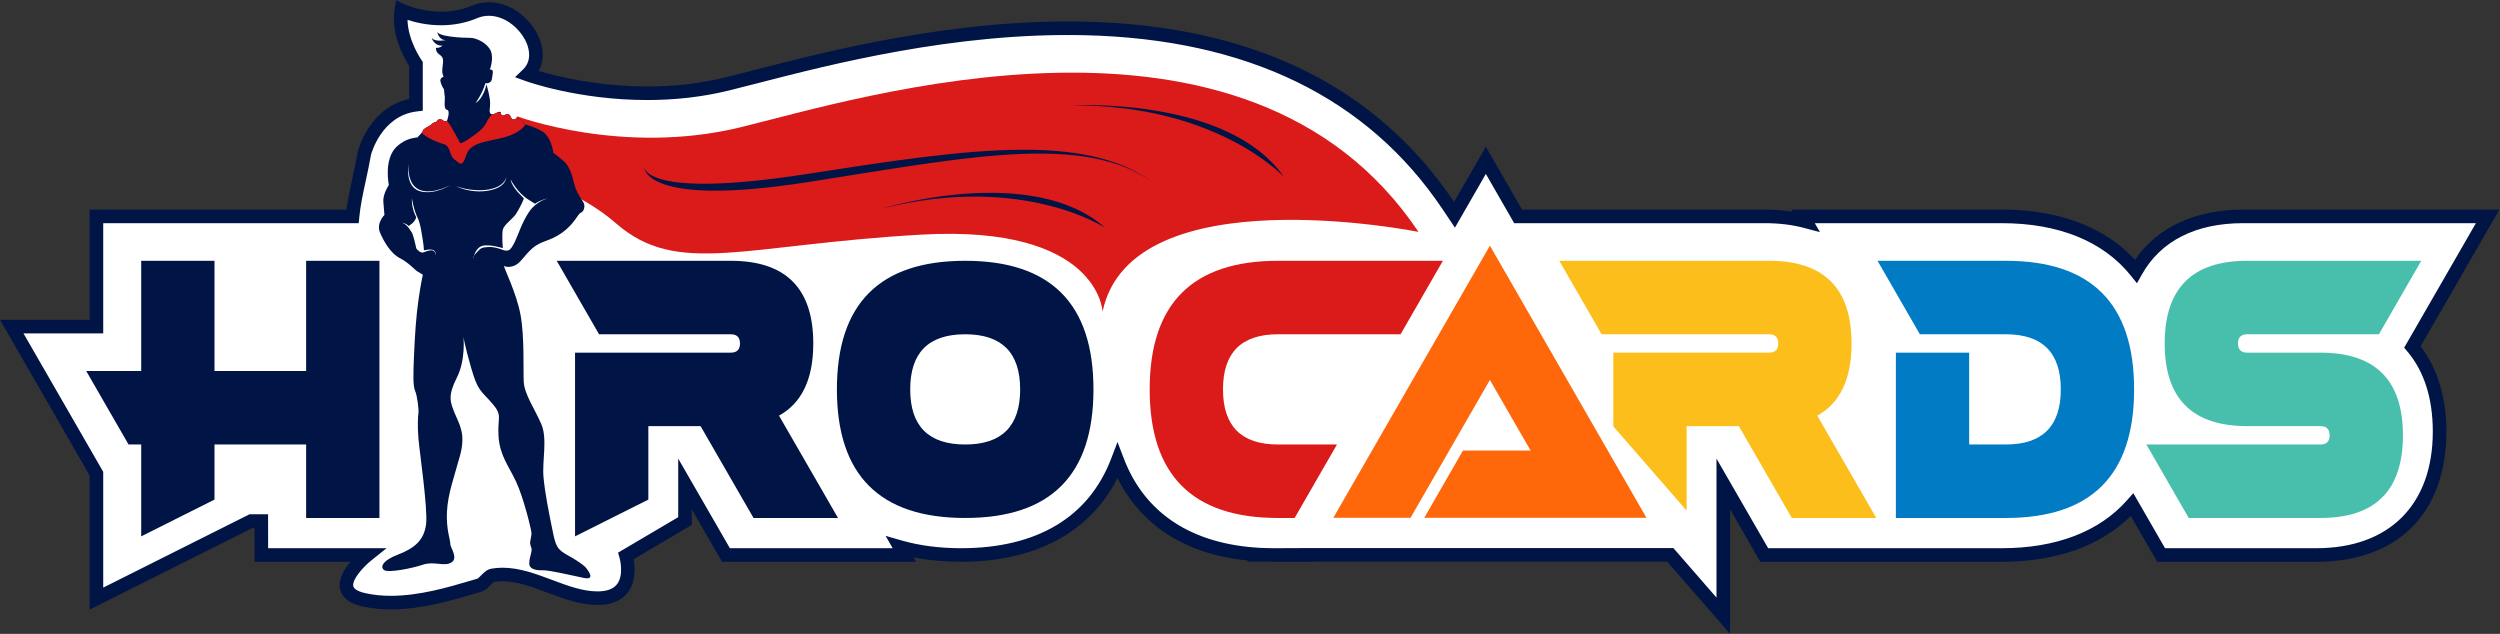 <?xml version="1.0" encoding="UTF-8" standalone="no"?>
<svg
   xmlns:dc="http://purl.org/dc/elements/1.1/"
   xmlns:cc="http://creativecommons.org/ns#"
   xmlns:rdf="http://www.w3.org/1999/02/22-rdf-syntax-ns#"
   xmlns:svg="http://www.w3.org/2000/svg"
   xmlns="http://www.w3.org/2000/svg"
   xmlns:sodipodi="http://sodipodi.sourceforge.net/DTD/sodipodi-0.dtd"
   xmlns:inkscape="http://www.inkscape.org/namespaces/inkscape"
   version="1.1"
   id="svg2"
   xml:space="preserve"
   width="855.107"
   height="216.8"
   viewBox="0 0 855.107 216.8"
   sodipodi:docname="HiroCards 1.eps"><rect x="0" y="0" width="855.107" height="216.8" fill="#333333" stroke="none"/><defs
     id="defs6" /><sodipodi:namedview
     pagecolor="#ffffff"
     bordercolor="#666666"
     borderopacity="1"
     objecttolerance="10"
     gridtolerance="10"
     guidetolerance="10"
     inkscape:pageopacity="0"
     inkscape:pageshadow="2"
     inkscape:window-width="640"
     inkscape:window-height="480"
     id="namedview4" /><g
     id="g10"
     inkscape:groupmode="layer"
     inkscape:label="ink_ext_XXXXXX"
     transform="matrix(1.333,0,0,-1.333,0,216.8)"><g
       id="g12"
       transform="scale(0.1)"><path
         d="m 6381.09,1071.77 h -627.45 c -129.22,0 -224.42,-50.47 -274.95,-140.668 -73.54,91.418 -190.64,140.668 -344.3,140.668 H 4624.5 l 7.41,-12.86 c -31.87,8.47 -66.95,12.86 -105,12.86 h -633.59 l -82.77,143.87 -80.45,-139.83 -16.04,23.9 c -195.83,291.91 -509.92,444.78 -933.52,454.38 -334.12,7.44 -653.79,-74.94 -844.95,-124.25 -27.88,-7.2 -52.67,-13.59 -73.92,-18.74 -263.99,-63.99 -507.58,23.75 -510.01,24.64 68.24,65.47 -39.8,201.21 -135.9,160.81 -96.1,-40.39 -188.02,4.18 -188.02,4.18 -11.14,-69.65 37.61,-137.9 37.61,-137.9 V 1358.36 C 960.891,1345.82 933.059,1234.18 933.059,1234.18 921.121,1167.93 907.32,1121.88 902.563,1071.77 H 245.375 V 788.961 H 28.035 L 245.375,411.66 V 91.059 L 642.371,290.031 h 26.047 l 0.156,-87.109 h 271.66 c 0,0 -114.437,-91.262 -8.593,-114.942 105.849,-23.68 223.609,16.59 296.659,37.609 11.19,3.219 22.26,23.09 33.42,25.07 90.25,16.012 179.86,-59.738 271.58,-58.5 103.06,1.391 71.03,108.649 71.03,108.649 l 151.27,89.222 v 95.188 l 105.12,-182.297 h 457.95 l -11.81,20.488 c 47.03,-13.512 99.56,-20.488 157.28,-20.488 202.8,0 341.94,85.777 401.28,241.129 55.55,-145.391 181,-229.832 363.1,-240.063 l -0.37,-0.629 h 15.05 c 7.76,-0.257 15.58,-0.437 23.53,-0.437 h 103.16 l 0.26,0.437 h 913.66 L 4419.76,47.129 V 385.238 l 105.13,-182.316 h 222.9 235.04 151.56 c 147.02,0 260.57,45.078 334.54,129.058 l 74.34,-129.058 h 398.47 c 197.89,0 316.04,118.348 316.04,316.59 0,90.129 -24.42,163.773 -69.67,217.261 l 192.98,334.997"
         style="fill:#ffffff;fill-opacity:1;fill-rule:nonzero;stroke:none"
         id="path14" /><path
         d="m 6242.47,518.898 c 0,-187.328 -111.65,-299.168 -298.64,-299.168 h -388.4 l -81.45,141.34 -16.02,-18.191 C 5386.98,262.309 5275.83,219.73 5136.48,219.73 H 4537.05 L 4404.43,449.672 V 93.051 L 4293.81,220.172 h -921.56 l -103.42,-0.442 c -7.76,0 -15.37,0.18 -23.54,0.442 l -13.72,0.59 c -174.05,9.789 -294.32,88.937 -347.79,228.898 l -16.27,42.559 -16.26,-42.559 c -57.47,-150.422 -190.61,-229.93 -385.03,-229.93 -55.44,0 -106.73,6.668 -152.47,19.821 l -41.43,11.91 18.3,-31.731 H 1872.87 L 1740.28,449.66 V 299.379 l -154.44,-91.098 3.9,-13.07 c 0.11,-0.422 12.03,-42.66 -5.96,-67.152 -9.07,-12.368 -25.45,-18.809 -48.63,-19.11 l -1.98,-0.008 c -38.1,0 -76.25,14.321 -116.64,29.457 -41.02,15.372 -83.44,31.293 -126.84,31.293 -9.89,0 -19.62,-0.832 -28.92,-2.5 -11.22,-1.972 -19.4,-10.23 -26.61,-17.531 -2.67,-2.699 -7.12,-7.211 -8.6,-7.949 l -21.17,-6.199 C 1150.13,119.5 1075.81,97.539 1003.18,97.559 c -23.356,0 -45.442,2.281 -65.653,6.8 -10.574,2.379 -28.679,7.84 -30.996,17.801 -3.89,16.82 25.539,49.649 46.653,66.559 l 38.75,31.011 H 688.035 l -0.168,87.11 H 640.352 L 264.871,118.648 V 415.719 L 60.25,770.941 h 204.621 v 282.809 h 655.602 l 1.5,15.77 c 2.816,29.72 8.988,58.22 16.148,91.21 4.457,20.56 9.484,43.85 13.926,68.63 0.238,1 25.976,100.11 117.463,111.1 l 15.33,1.85 v 125.49 l -3.25,4.54 c -0.39,0.56 -34.65,49.19 -35.98,103.09 19.66,-6.39 50.25,-13.84 86.22,-13.84 32.69,0 63.91,6.16 92.77,18.3 9.49,3.99 19.49,6.02 29.69,6.02 44.69,0 83.56,-36.71 97.45,-71.25 6.2,-15.46 13.16,-44.7 -10.05,-66.96 l -20.18,-19.36 26.28,-9.56 c 5.52,-2.01 136.83,-49.05 313.18,-49.05 72.05,0 141.65,8.03 206.89,23.85 21.31,5.17 46.19,11.58 74.17,18.78 188.03,48.52 508.01,131.22 840.21,123.71 417.61,-9.45 726.96,-159.74 919.46,-446.66 l 31.62,-47.17 79.32,137.89 72.71,-126.38 H 4529 c 36.01,0 69.85,-4.12 100.53,-12.29 l 40.43,-10.73 -13.26,23.02 h 479.78 c 145.74,0 260.1,-46.4 330.73,-134.176 l 16.15,-20.078 12.6,22.481 c 48.31,86.203 138.12,131.773 259.76,131.773 h 597.34 L 6169,734.273 l 7.89,-9.335 c 43.51,-51.438 65.58,-120.766 65.58,-206.04 z m 170.84,569.682 h -657.59 c -123.14,0 -220.59,-45.51 -277.26,-128.771 -78,84.351 -195.63,128.771 -341.98,128.771 h -540 l 3.05,-5.31 c -22.48,3.52 -46.07,5.31 -70.53,5.31 h -623.52 l -92.84,161.37 -81.6,-141.8 -0.43,0.66 c -199.17,296.89 -517.99,452.36 -947.59,462.08 -336.76,7.43 -659.96,-75.85 -849.69,-124.79 -27.78,-7.17 -52.49,-13.55 -73.67,-18.68 -62.56,-15.17 -129.41,-22.86 -198.69,-22.86 -128.46,0 -234,26.51 -278.53,39.69 12.99,23.94 13.78,53.13 1.6,83.4 -18.58,46.25 -69.13,93.08 -129.75,93.08 -14.86,0 -29.39,-2.94 -43.18,-8.74 -24.57,-10.33 -51.25,-15.58 -79.28,-15.58 -53.42,0 -94.03,19.2 -94.41,19.37 l -21.08,10.24 -3.7,-23.14 c -10.51,-65.62 25.96,-128.29 37.38,-145.97 v -84.41 c -102.481,-21.93 -130.582,-129.96 -132.012,-135.84 -4.551,-25.31 -9.317,-47.3 -13.922,-68.55 -6.137,-28.4 -11.59,-53.55 -14.981,-79.53 H 230.055 V 805.766 H 0 L 230.055,406.398 V 62.238 L 648.578,272.02 h 4.543 l 0.164,-87.11 h 246.11 c -16.852,-19.781 -32.469,-45.879 -26.778,-70.57 5.016,-21.781 24.313,-36.571 57.309,-43.949 22.695,-5.09 47.347,-7.652 73.254,-7.652 0.02,0 0.02,0 0.02,0 77.66,0 154.76,22.762 211.05,39.371 l 20.91,6.153 c 9.8,2.797 17.21,10.277 23.76,16.898 2.63,2.692 7.07,7.16 7.92,7.738 7.31,1.301 15.01,1.973 22.85,1.973 37.08,0 74.73,-14.133 114.6,-29.082 41.53,-15.578 84.47,-31.668 128.88,-31.668 l 2.45,0.008 c 34.68,0.473 60.34,11.68 76.24,33.312 20.31,27.68 17.68,64.547 14.28,84.168 l 148.96,87.879 v 40.082 l 77.64,-134.66 h 498.16 l -6.59,11.422 c 37.99,-7.582 78.83,-11.422 121.91,-11.422 190.77,0 331.64,76.02 401.26,215.18 61.22,-123.418 175.64,-196.102 334.07,-211.918 l -1.65,-2.82 44.78,0.019 c 7.96,-0.301 15.98,-0.461 24.15,-0.461 h 103.15 l 10.31,0.442 h 895.68 L 4439.26,0 v 319.59 l 77.65,-134.68 h 619.57 c 139.45,0 253.32,40.512 331.14,117.5 l 67.67,-117.5 h 408.54 c 208.81,0 333.46,124.86 333.46,333.988 0,87.34 -22.81,162.727 -66.05,218.93 l 202.07,350.752"
         style="fill:#001446;fill-opacity:1;fill-rule:nonzero;stroke:none"
         id="path16" /><path
         d="m 1898.75,1299.49 c -300.75,-72.9 -570.95,28.22 -570.95,28.22 l -112.79,-134.04 c 0,0 209.12,-4.7 366.55,-141.09 157.42,-136.392 326.59,-54.088 782.41,-28.22 455.82,25.86 465.22,-197.528 465.22,-197.528 74.02,352.738 810.61,204.588 810.61,204.588 -441.72,658.43 -1440.3,340.97 -1741.05,268.07"
         style="fill:#db1a1a;fill-opacity:1;fill-rule:nonzero;stroke:none"
         id="path18" /><path
         d="m 2265.54,1091.82 c 360.58,89.86 570.66,-50.24 570.66,-50.24 -188.01,167.3 -570.66,50.24 -570.66,50.24 z m -197.62,87.75 c -405,-62.71 -415.78,13.21 -415.89,20.59 0,-8.25 8.53,-104.83 415.89,-41.76 425.28,65.84 751.87,138.74 923.4,-28.22 -171.53,166.96 -498.12,115.23 -923.4,49.39 z m 683.74,176.36 c 371.58,2.28 542.75,-183.42 542.75,-183.42 -143.32,206.93 -542.75,183.42 -542.75,183.42"
         style="fill:#001446;fill-opacity:1;fill-rule:evenodd;stroke:none"
         id="path20" /><path
         d="m 2476.62,485.852 c -94.05,0 -141.07,47.136 -141.07,141.41 0,94.277 47.02,141.414 141.07,141.414 94.04,0 141.06,-47.137 141.06,-141.414 0,-94.274 -47.02,-141.41 -141.06,-141.41 z m 0,471.371 c -219.45,0 -329.16,-109.993 -329.16,-329.961 0,-219.973 109.71,-329.953 329.16,-329.953 219.43,0 329.15,109.98 329.15,329.953 0,219.968 -109.72,329.961 -329.15,329.961 z M 2086.84,745.102 c 0,141.418 -70.54,212.121 -211.61,212.121 h -446.71 l 108.62,-188.547 h 338.09 c 15.67,0 23.52,-7.86 23.52,-23.574 0,-15.711 -7.85,-23.563 -23.52,-23.563 H 1475.54 V 250.172 l 188.09,94.277 v 188.539 h 134.02 l 135.89,-235.679 h 216.78 l -151.42,262.55 c 58.62,32.36 87.94,94.11 87.94,185.243 z M 785.52,674.398 H 550.406 V 957.223 H 362.313 V 674.398 H 221.246 L 329.867,485.852 h 32.446 v -235.68 l 188.093,94.277 V 485.852 H 785.52 V 297.309 H 973.609 V 957.223 H 785.52 V 674.398"
         style="fill:#001446;fill-opacity:1;fill-rule:evenodd;stroke:none"
         id="path22" /><path
         d="m 3279.21,768.676 h 314.58 l 108.62,188.547 h -423.2 c -219.44,0 -329.16,-109.993 -329.16,-329.961 0,-219.973 109.72,-329.953 329.16,-329.953 H 3322 l 108.63,188.543 h -151.42 c -94.05,0 -141.07,47.136 -141.07,141.41 0,94.277 47.02,141.414 141.07,141.414"
         style="fill:#db1a1a;fill-opacity:1;fill-rule:nonzero;stroke:none"
         id="path24" /><path
         d="M 3654.59,297.75 H 4224.8 L 3823.03,996.082 3421.25,297.75 h 198.1 l 203.68,353.699 104.42,-181.16 h -173.6 L 3654.59,297.75"
         style="fill:#fe680a;fill-opacity:1;fill-rule:nonzero;stroke:none"
         id="path26" /><path
         d="m 4663.07,559.859 c 58.61,32.36 87.93,94.11 87.93,185.243 0,141.418 -70.53,212.121 -211.61,212.121 h -538.35 l 108.63,-188.547 h 429.72 c 15.68,0 23.52,-7.86 23.52,-23.574 0,-15.711 -7.84,-23.563 -23.52,-23.563 H 4139.71 V 532.359 L 4327.79,316.23 v 216.758 h 134.02 l 135.9,-235.679 h 216.77 l -151.41,262.55"
         style="fill:#fbbe1b;fill-opacity:1;fill-rule:nonzero;stroke:none"
         id="path28" /><path
         d="m 5146.88,957.223 h -329.17 l 108.63,-188.547 h 220.54 c 94.04,0 141.06,-47.137 141.06,-141.414 0,-94.274 -47.02,-141.41 -141.06,-141.41 h -94.05 v 235.687 h -188.09 v -424.23 h 282.14 c 219.43,0 329.16,109.98 329.16,329.953 0,219.968 -109.73,329.961 -329.16,329.961"
         style="fill:#017bc4;fill-opacity:1;fill-rule:nonzero;stroke:none"
         id="path30" /><path
         d="m 5954.22,721.539 h -188.09 c -15.68,0 -23.51,7.852 -23.51,23.563 0,15.714 7.83,23.574 23.51,23.574 h 338.1 l 108.61,188.547 h -446.71 c -141.07,0 -211.6,-70.703 -211.6,-212.121 0,-141.403 70.53,-212.114 211.6,-212.114 h 188.09 c 15.67,0 23.51,-7.859 23.51,-23.558 0,-15.719 -7.84,-23.578 -23.51,-23.578 h -446.71 l 108.62,-188.543 h 338.09 c 141.07,0 211.6,70.703 211.6,212.121 0,141.406 -70.53,212.109 -211.6,212.109"
         style="fill:#48bfac;fill-opacity:1;fill-rule:nonzero;stroke:none"
         id="path32" /><path
         d="m 1253.87,992.547 c -16.66,-1.18 -18.77,-0.707 -30.96,-14.199 -3.55,-3.918 -5.65,-6.668 -6.98,-8.731 -1.03,-3.242 -1.47,-5.472 -1.47,-5.472 0,0 -1.79,0.453 1.47,5.472 2.5,7.883 8.59,21.914 21.05,25.774 17.6,5.449 53.96,-5.918 53.49,-5.68 -0.47,0.234 -3.28,36.209 0,48.289 3.28,12.07 25.57,27.21 33.78,39.76 8.22,12.54 20.65,37.87 19.71,39.76 -0.94,1.9 -30.73,26.99 -33.78,48.29 0,0 17.59,-34.32 45.04,-51.13 10.35,-6.34 15.29,-9.5 17.44,-10.99 2.6,1.7 16.71,10.63 33.24,13.83 0,0 -29.33,-7.09 -47.86,-34.08 -18.53,-26.98 -29.8,-62.96 -36.6,-76.69 -6.81,-13.727 -11.73,-21.301 -16.89,-22.723 -5.17,-1.422 -11.26,0 -11.26,0 0,0 -22.76,9.707 -39.42,8.52 z m -84.46,156.223 c 0,0 42.24,-15.98 84.46,-8.52 42.23,7.45 45.05,31.24 45.05,31.24 0,0 1.05,-25.56 -45.05,-34.08 -46.1,-8.52 -84.46,11.36 -84.46,11.36 z m -87.27,-14.2 c -45.05,8.52 -33.79,71 -33.79,71 0,0 -6.52,-57.23 33.79,-68.16 32.73,-8.88 73.2,14.2 73.2,14.2 0,0 -35.95,-24.09 -73.2,-17.04 z m 36.6,-164.742 c 0,0 -0.71,16.152 -14.08,14.199 -13.37,-1.953 -14.07,-4.793 -19.7,-5.679 -5.63,-0.887 -15.67,6.922 -16.9,11.363 -1.23,4.437 -6.86,32.839 -11.26,39.759 -4.4,6.92 -12.14,21.13 -25.34,25.57 0,0 11.44,-1.78 16.89,-8.53 0,0 16.89,9.06 19.71,22.73 0,0 -12.31,20.41 -11.26,48.28 0,0 4.65,-26.97 12.12,-44.12 0.39,1.89 0.63,3.06 0,0 0.64,-1.46 1.29,-2.87 1.96,-4.16 8.62,-16.51 11.79,-47.22 14.08,-59.65 2.28,-12.426 2.81,-25.563 2.81,-25.563 0,0 18.83,4.621 25.34,0 6.5,-4.613 5.63,-14.199 5.63,-14.199 z m 382.88,-798.137 c 0,0 -11.26,11.368 -42.23,28.411 -30.97,17.039 -33.22,23.859 -42.23,68.168 -9.01,44.312 -18.58,91.46 -22.52,133.492 -3.94,42.039 10.7,98.277 -5.63,136.34 -16.33,38.058 -43.36,76.687 -45.05,107.929 -1.69,31.25 2.26,116.453 -8.44,173.262 -10.7,56.805 -42.8,119.289 -42.23,124.969 0,0 8.21,-6.153 25.33,0 17.13,6.156 25.34,25.801 47.86,45.449 22.53,19.649 43.88,16.799 76.02,39.759 32.14,22.96 39.88,48.05 47.86,51.13 7.97,3.08 12.9,17.04 5.63,28.4 -7.27,11.37 -17.6,25.57 -22.52,45.45 -4.93,19.88 -10.33,44.5 -28.16,59.65 -17.83,15.14 -25.33,19.88 -25.33,19.88 0,0 -4.7,42.84 -30.97,56.8 -26.28,13.97 -40.12,14.91 -42.23,17.05 -2.11,2.13 -9.86,14.44 -16.89,14.2 -7.04,-0.24 -13.61,-4.5 -16.9,0 -3.28,4.49 -3.75,12.07 -11.26,11.36 -7.51,-0.71 -10.56,-5.21 -14.07,-2.84 -3.52,2.36 -0.47,11.6 -8.45,8.52 -7.97,-3.08 -11.03,-5.44 -14.08,-5.68 -3.05,-0.24 -7.03,-0.48 -8.44,5.68 -1.41,6.15 2.81,15.62 0,34.08 -2.82,18.47 -8.45,36.93 -8.45,36.93 0,0 -6.34,-34.8 -28.15,-48.29 0,0 17.83,24.38 25.33,51.12 0,0 14.79,-2.6 16.9,11.37 2.11,13.96 3.75,20.35 0,22.72 -3.76,2.37 -5.63,0 -5.63,0 0,0 11.02,28.17 2.81,48.29 -8.21,20.12 -36.83,34.32 -53.49,34.08 -16.65,-0.23 -84.22,2.6 -84.46,17.04 0,0 3.29,-23.67 22.53,-22.72 0,0 -27.22,-6.15 -36.6,5.68 0,0 6.33,-21.54 28.15,-19.88 0,0 -7.04,-7.1 -16.89,-5.68 0,0 -1.65,-10.18 8.44,-17.04 10.09,-6.87 11.27,-12.31 8.45,-31.25 -2.82,-18.93 2.82,-25.56 2.82,-25.56 0,0 -9.63,-3.55 -8.45,-11.36 1.17,-7.81 7.04,-19.18 8.45,-19.89 1.4,-0.71 1.4,-12.3 2.81,-19.88 1.41,-7.57 -4.22,-31.71 5.63,-34.08 9.85,-2.37 0,-28.4 0,-28.4 0,0 -6.8,-2.37 -8.44,0 -1.65,2.36 -10.33,6.39 -14.08,2.84 -3.75,-3.56 -5.4,-6.39 -5.63,-5.69 -0.24,0.71 -8.45,-2.12 -11.26,-5.67 -2.82,-3.56 -4.46,-3.32 -8.45,-5.69 -3.99,-2.36 -13.61,-7.33 -14.07,-11.36 -0.47,-4.02 -14.08,-17.04 -14.08,-17.04 0,0 -19.47,-0.95 -36.6,-11.36 -17.13,-10.41 -30.5,-23.2 -36.6,-51.13 -6.098,-27.93 0,-59.64 0,-59.64 0,0 -15.485,-22.96 -14.075,-42.61 1.411,-19.64 2.817,-34.08 2.817,-34.08 0,0 -21.586,-21.3 -11.266,-45.45 10.328,-24.14 27.924,-53.724 50.674,-65.325 22.76,-11.598 38.95,-30.532 45.05,-34.082 6.1,-3.551 14.08,-8.52 14.08,-8.52 0,0 -5.4,-23.906 -11.27,-65.328 -5.86,-41.426 -8.85,-85.215 -11.26,-139.18 -2.41,-53.965 -2.82,-80.742 2.81,-93.726 5.64,-12.981 9.66,-49.098 8.45,-56.809 -1.2,-7.711 -2.81,-31.641 0,-65.32 2.82,-33.692 24.13,-178.539 19.71,-218.7 -4.82,-43.761 -32.37,-63.91 -73.2,-79.539 -40.821,-15.621 -45.044,-33.132 -33.778,-39.761 11.258,-6.629 68.968,4.261 98.538,14.199 29.55,9.941 54.42,-5.688 73.19,5.68 18.77,11.363 -3.28,38.82 -2.81,48.281 0.47,9.469 -10.79,35.98 -8.45,82.379 2.35,46.383 18.77,89.472 33.78,144.851 15.02,55.391 -2.34,79.051 -14.07,107.93 -11.73,28.879 -17.83,44.5 5.63,90.887 23.46,46.398 16.89,105.097 16.89,105.097 0,0 2.34,-18.933 19.71,-79.531 17.36,-60.594 24.87,-58.223 53.49,-90.894 28.62,-32.661 13.61,-35.5 16.89,-85.207 3.29,-49.704 25.8,-75.262 45.04,-116.454 19.24,-41.179 38.48,-120.707 39.42,-130.648 0.93,-9.941 -5.16,-22.262 -2.82,-31.25 2.35,-8.988 4.23,-7.57 2.82,-17.039 -1.41,-9.461 -5.63,-17.742 -5.63,-31.242 0,-13.5 16.19,-17.75 33.78,-17.039 17.59,0.711 82.12,-14.95 106.98,-19.879 34.35,-6.821 2.82,28.39 2.82,28.39 z m -128.96,931.999 c -0.28,-0.19 -0.55,-0.37 -0.55,-0.37 0,0 4.09,-2.11 0.55,0.37"
         style="fill:#001446;fill-opacity:1;fill-rule:evenodd;stroke:none"
         id="path34" /><path
         d="m 1346.78,1307.83 c -1.77,1.78 -7.46,10.56 -13.39,13.3 -0.35,0.16 -0.71,0.32 -1.07,0.48 -0.82,0.27 -1.63,0.44 -2.43,0.42 -7.04,-0.24 -13.61,-4.5 -16.9,0 -2.09,2.86 -3.06,6.96 -5.41,9.39 -1.99,0.68 -3.98,1.34 -5.95,1.96 -7.43,-0.75 -10.47,-5.19 -13.97,-2.83 -1.94,1.3 -1.93,4.63 -2.81,6.9 -2.88,0.44 -5.59,0.67 -8.04,0.65 -6.21,-2.59 -8.96,-4.5 -11.68,-4.71 -0.47,-0.04 -0.99,-0.03 -1.5,-0.05 -13.25,-10.15 -14.1,-25.51 -29.46,-39.71 -16.89,-15.63 -51.39,-38.35 -53.5,-34.09 -2.11,4.26 -20.41,37.63 -25.33,45.44 -2.58,4.09 -5.36,8.14 -8.32,11.72 -0.08,-0.22 -0.13,-0.35 -0.13,-0.35 0,0 -6.8,-2.37 -8.44,0 -1.65,2.36 -10.33,6.39 -14.08,2.84 -3.75,-3.56 -5.4,-6.39 -5.63,-5.69 -0.24,0.71 -8.45,-2.12 -11.26,-5.67 -2.82,-3.56 -4.46,-3.32 -8.45,-5.69 -3.99,-2.36 -13.61,-7.33 -14.07,-11.36 -0.12,-1.01 -1.08,-2.59 -2.44,-4.39 3.86,-8.97 38.01,-25 55.93,-29.69 19,-4.97 12.66,-28.4 28.15,-39.76 15.48,-11.37 19,-21.31 30.97,14.2 11.96,35.5 72.49,31.95 112.61,48.28 25.36,10.33 34.39,21.21 37.61,27.82 -0.41,0.19 -0.81,0.38 -1.01,0.59"
         style="fill:#db1a1a;fill-opacity:1;fill-rule:nonzero;stroke:none"
         id="path36" /></g></g></svg>
